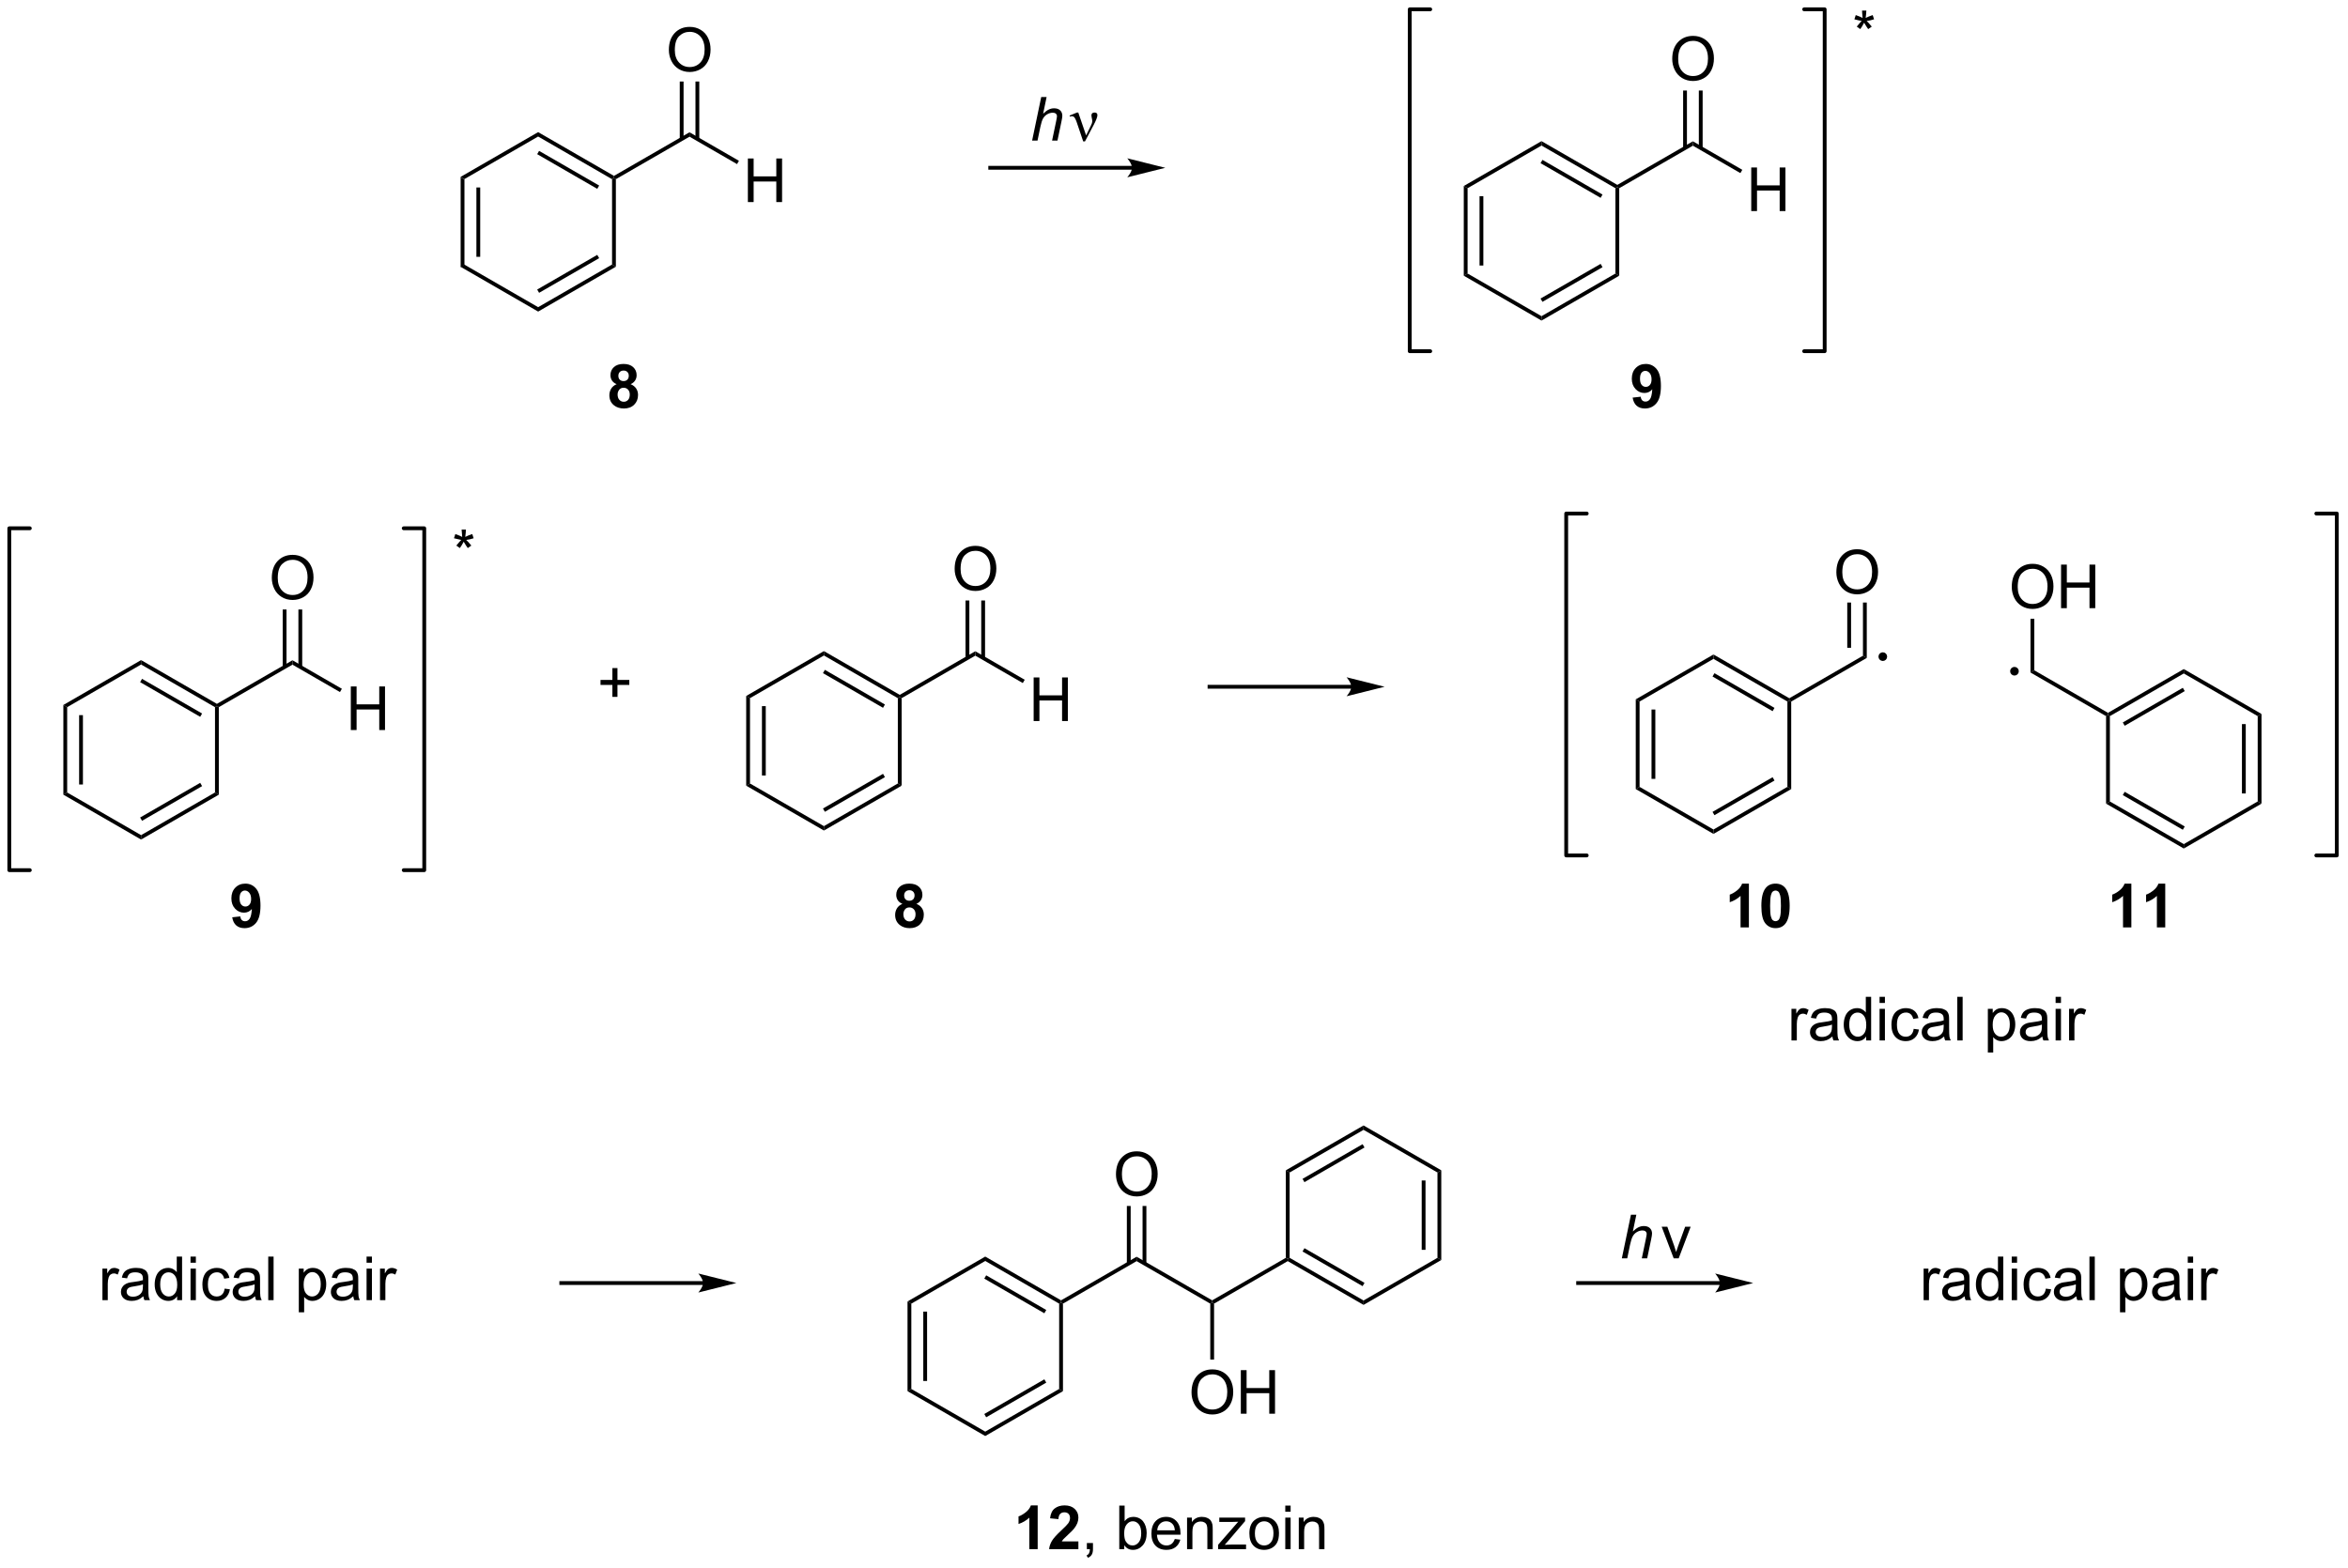 <?xml version="1.0" encoding="UTF-8"?>
<!DOCTYPE svg PUBLIC '-//W3C//DTD SVG 1.0//EN'
          'http://www.w3.org/TR/2001/REC-SVG-20010904/DTD/svg10.dtd'>
<svg stroke-dasharray="none" shape-rendering="auto" xmlns="http://www.w3.org/2000/svg" font-family="'Dialog'" text-rendering="auto" width="846" fill-opacity="1" color-interpolation="auto" color-rendering="auto" preserveAspectRatio="xMidYMid meet" font-size="12px" viewBox="0 0 846 565" fill="black" xmlns:xlink="http://www.w3.org/1999/xlink" stroke="black" image-rendering="auto" stroke-miterlimit="10" stroke-linecap="square" stroke-linejoin="miter" font-style="normal" stroke-width="1" height="565" stroke-dashoffset="0" font-weight="normal" stroke-opacity="1"
><!--Generated by the Batik Graphics2D SVG Generator--><defs id="genericDefs"
  /><g
  ><defs id="defs1"
    ><clipPath clipPathUnits="userSpaceOnUse" id="clipPath1"
      ><path d="M0.646 1.634 L317.634 1.634 L317.634 213.168 L0.646 213.168 L0.646 1.634 Z"
      /></clipPath
      ><clipPath clipPathUnits="userSpaceOnUse" id="clipPath2"
      ><path d="M-0.972 66.382 L-0.972 272.034 L307.202 272.034 L307.202 66.382 Z"
      /></clipPath
    ></defs
    ><g transform="scale(2.667,2.667) translate(-0.646,-1.634) matrix(1.029,0,0,1.029,1.646,-66.647)"
    ><path d="M59.506 89.636 L60.006 89.924 L60.006 101.136 L59.506 101.424 ZM61.576 90.975 L61.576 100.085 L62.076 100.085 L62.076 90.975 Z" stroke="none" clip-path="url(#clipPath2)"
    /></g
    ><g transform="matrix(2.743,0,0,2.743,2.667,-182.08)"
    ><path d="M59.506 101.424 L60.006 101.136 L69.715 106.741 L69.715 107.319 Z" stroke="none" clip-path="url(#clipPath2)"
    /></g
    ><g transform="matrix(2.743,0,0,2.743,2.667,-182.08)"
    ><path d="M69.715 107.319 L69.715 106.741 L79.425 101.136 L79.925 101.424 ZM69.84 104.856 L77.73 100.301 L77.48 99.868 L69.59 104.423 Z" stroke="none" clip-path="url(#clipPath2)"
    /></g
    ><g transform="matrix(2.743,0,0,2.743,2.667,-182.08)"
    ><path d="M79.925 101.424 L79.425 101.136 L79.425 89.924 L79.675 89.78 L79.925 89.924 Z" stroke="none" clip-path="url(#clipPath2)"
    /></g
    ><g transform="matrix(2.743,0,0,2.743,2.667,-182.08)"
    ><path d="M79.675 89.491 L79.675 89.78 L79.425 89.924 L69.715 84.319 L69.715 83.741 ZM77.73 90.759 L69.84 86.204 L69.59 86.637 L77.48 91.192 Z" stroke="none" clip-path="url(#clipPath2)"
    /></g
    ><g transform="matrix(2.743,0,0,2.743,2.667,-182.08)"
    ><path d="M69.715 83.741 L69.715 84.319 L60.006 89.924 L59.506 89.636 Z" stroke="none" clip-path="url(#clipPath2)"
    /></g
    ><g transform="matrix(2.743,0,0,2.743,2.667,-182.08)"
    ><path d="M79.925 89.924 L79.675 89.78 L79.675 89.491 L89.599 83.761 L89.599 84.339 Z" stroke="none" clip-path="url(#clipPath2)"
    /></g
    ><g transform="matrix(2.743,0,0,2.743,2.667,-182.08)"
    ><path d="M97.265 92.93 L97.265 87.203 L98.022 87.203 L98.022 89.555 L100.999 89.555 L100.999 87.203 L101.757 87.203 L101.757 92.93 L100.999 92.93 L100.999 90.23 L98.022 90.23 L98.022 92.93 L97.265 92.93 Z" stroke="none" clip-path="url(#clipPath2)"
    /></g
    ><g transform="matrix(2.743,0,0,2.743,2.667,-182.08)"
    ><path d="M89.599 84.339 L89.599 83.761 L96.09 87.508 L95.84 87.942 Z" stroke="none" clip-path="url(#clipPath2)"
    /></g
    ><g transform="matrix(2.743,0,0,2.743,2.667,-182.08)"
    ><path d="M86.887 72.951 Q86.887 71.524 87.653 70.719 Q88.419 69.912 89.629 69.912 Q90.421 69.912 91.057 70.292 Q91.695 70.67 92.028 71.347 Q92.364 72.024 92.364 72.883 Q92.364 73.755 92.012 74.443 Q91.661 75.13 91.015 75.485 Q90.372 75.839 89.624 75.839 Q88.817 75.839 88.179 75.448 Q87.544 75.055 87.215 74.38 Q86.887 73.703 86.887 72.951 ZM87.669 72.961 Q87.669 73.998 88.223 74.594 Q88.781 75.188 89.622 75.188 Q90.476 75.188 91.028 74.586 Q91.583 73.985 91.583 72.88 Q91.583 72.18 91.346 71.659 Q91.109 71.138 90.653 70.852 Q90.2 70.563 89.632 70.563 Q88.827 70.563 88.247 71.118 Q87.669 71.67 87.669 72.961 Z" stroke="none" clip-path="url(#clipPath2)"
    /></g
    ><g transform="matrix(2.743,0,0,2.743,2.667,-182.08)"
    ><path d="M90.881 84.645 L90.881 77.091 L90.381 77.091 L90.381 84.645 ZM88.818 84.645 L88.818 77.091 L88.318 77.091 L88.318 84.645 Z" stroke="none" clip-path="url(#clipPath2)"
    /></g
    ><g transform="matrix(2.743,0,0,2.743,2.667,-182.08)"
    ><path d="M134.602 84.851 L135.798 79.125 L136.506 79.125 L136.048 81.323 Q136.444 80.94 136.782 80.776 Q137.123 80.609 137.483 80.609 Q137.998 80.609 138.282 80.88 Q138.569 81.151 138.569 81.596 Q138.569 81.815 138.444 82.401 L137.931 84.851 L137.225 84.851 L137.751 82.338 Q137.865 81.791 137.865 81.651 Q137.865 81.448 137.725 81.32 Q137.584 81.19 137.319 81.19 Q136.936 81.19 136.587 81.393 Q136.24 81.593 136.042 81.942 Q135.845 82.291 135.681 83.07 L135.311 84.851 L134.602 84.851 Z" stroke="none" clip-path="url(#clipPath2)"
    /></g
    ><g transform="matrix(2.743,0,0,2.743,2.667,-182.08)"
    ><path d="M141.311 84.961 L140.446 82.398 Q140.361 82.143 140.22 81.898 Q140.079 81.651 139.834 81.651 Q139.717 81.651 139.574 81.703 L139.519 81.565 L140.493 81.166 L140.665 81.166 L141.694 84.171 L142.329 82.869 Q142.506 82.518 142.506 82.32 Q142.506 82.159 142.439 81.869 Q142.389 81.659 142.389 81.554 Q142.389 81.166 142.806 81.166 Q143.178 81.166 143.178 81.518 Q143.178 81.867 142.662 82.846 L141.545 84.961 L141.311 84.961 Z" stroke="none" clip-path="url(#clipPath2)"
    /></g
    ><g transform="matrix(2.743,0,0,2.743,2.667,-182.08)"
    ><path d="M191.303 90.819 L191.803 91.108 L191.803 102.319 L191.303 102.608 ZM193.373 92.158 L193.373 101.268 L193.873 101.268 L193.873 92.158 Z" stroke="none" clip-path="url(#clipPath2)"
    /></g
    ><g transform="matrix(2.743,0,0,2.743,2.667,-182.08)"
    ><path d="M191.303 102.608 L191.803 102.319 L201.512 107.924 L201.512 108.502 Z" stroke="none" clip-path="url(#clipPath2)"
    /></g
    ><g transform="matrix(2.743,0,0,2.743,2.667,-182.08)"
    ><path d="M201.512 108.502 L201.512 107.924 L211.222 102.319 L211.722 102.608 ZM201.637 106.04 L209.527 101.485 L209.277 101.052 L201.387 105.606 Z" stroke="none" clip-path="url(#clipPath2)"
    /></g
    ><g transform="matrix(2.743,0,0,2.743,2.667,-182.08)"
    ><path d="M211.722 102.608 L211.222 102.319 L211.222 91.108 L211.472 90.963 L211.722 91.108 Z" stroke="none" clip-path="url(#clipPath2)"
    /></g
    ><g transform="matrix(2.743,0,0,2.743,2.667,-182.08)"
    ><path d="M211.472 90.674 L211.472 90.963 L211.222 91.108 L201.512 85.502 L201.512 84.924 ZM209.527 91.942 L201.637 87.387 L201.387 87.82 L209.277 92.375 Z" stroke="none" clip-path="url(#clipPath2)"
    /></g
    ><g transform="matrix(2.743,0,0,2.743,2.667,-182.08)"
    ><path d="M201.512 84.924 L201.512 85.502 L191.803 91.108 L191.303 90.819 Z" stroke="none" clip-path="url(#clipPath2)"
    /></g
    ><g transform="matrix(2.743,0,0,2.743,2.667,-182.08)"
    ><path d="M211.722 91.108 L211.472 90.963 L211.472 90.674 L221.396 84.945 L221.396 85.522 Z" stroke="none" clip-path="url(#clipPath2)"
    /></g
    ><g transform="matrix(2.743,0,0,2.743,2.667,-182.08)"
    ><path d="M229.062 94.113 L229.062 88.387 L229.82 88.387 L229.82 90.738 L232.796 90.738 L232.796 88.387 L233.554 88.387 L233.554 94.113 L232.796 94.113 L232.796 91.413 L229.82 91.413 L229.82 94.113 L229.062 94.113 Z" stroke="none" clip-path="url(#clipPath2)"
    /></g
    ><g transform="matrix(2.743,0,0,2.743,2.667,-182.08)"
    ><path d="M221.396 85.522 L221.396 84.945 L227.887 88.692 L227.637 89.125 Z" stroke="none" clip-path="url(#clipPath2)"
    /></g
    ><g transform="matrix(2.743,0,0,2.743,2.667,-182.08)"
    ><path d="M218.684 74.134 Q218.684 72.707 219.45 71.902 Q220.216 71.095 221.427 71.095 Q222.218 71.095 222.854 71.475 Q223.492 71.853 223.825 72.53 Q224.161 73.207 224.161 74.066 Q224.161 74.939 223.809 75.626 Q223.458 76.314 222.812 76.668 Q222.169 77.022 221.421 77.022 Q220.614 77.022 219.976 76.631 Q219.341 76.238 219.012 75.564 Q218.684 74.887 218.684 74.134 ZM219.466 74.144 Q219.466 75.181 220.02 75.777 Q220.578 76.371 221.419 76.371 Q222.273 76.371 222.825 75.769 Q223.38 75.168 223.38 74.064 Q223.38 73.363 223.143 72.842 Q222.906 72.322 222.45 72.035 Q221.997 71.746 221.429 71.746 Q220.625 71.746 220.044 72.301 Q219.466 72.853 219.466 74.144 Z" stroke="none" clip-path="url(#clipPath2)"
    /></g
    ><g transform="matrix(2.743,0,0,2.743,2.667,-182.08)"
    ><path d="M222.678 85.829 L222.678 78.275 L222.178 78.275 L222.178 85.829 ZM220.615 85.829 L220.615 78.275 L220.115 78.275 L220.115 85.829 Z" stroke="none" clip-path="url(#clipPath2)"
    /></g
    ><g transform="matrix(2.743,0,0,2.743,2.667,-182.08)"
    ><path d="M242.611 68.916 L242.791 68.362 Q243.413 68.58 243.695 68.742 Q243.619 68.034 243.617 67.768 L244.182 67.768 Q244.171 68.156 244.093 68.737 Q244.494 68.534 245.015 68.362 L245.195 68.916 Q244.697 69.08 244.221 69.135 Q244.46 69.343 244.893 69.875 L244.424 70.205 Q244.197 69.898 243.89 69.367 Q243.601 69.916 243.382 70.205 L242.921 69.875 Q243.374 69.315 243.57 69.135 Q243.065 69.039 242.611 68.916 Z" stroke="none" clip-path="url(#clipPath2)"
    /></g
    ><g transform="matrix(2.743,0,0,2.743,2.667,-182.08)"
    ><path d="M97.044 157.825 L97.544 158.113 L97.544 169.325 L97.044 169.613 ZM99.114 159.164 L99.114 168.274 L99.614 168.274 L99.614 159.164 Z" stroke="none" clip-path="url(#clipPath2)"
    /></g
    ><g transform="matrix(2.743,0,0,2.743,2.667,-182.08)"
    ><path d="M97.044 169.613 L97.544 169.325 L107.254 174.93 L107.254 175.507 Z" stroke="none" clip-path="url(#clipPath2)"
    /></g
    ><g transform="matrix(2.743,0,0,2.743,2.667,-182.08)"
    ><path d="M107.254 175.507 L107.254 174.93 L116.963 169.325 L117.463 169.613 ZM107.379 173.045 L115.268 168.49 L115.018 168.057 L107.129 172.612 Z" stroke="none" clip-path="url(#clipPath2)"
    /></g
    ><g transform="matrix(2.743,0,0,2.743,2.667,-182.08)"
    ><path d="M117.463 169.613 L116.963 169.325 L116.963 158.113 L117.213 157.969 L117.463 158.113 Z" stroke="none" clip-path="url(#clipPath2)"
    /></g
    ><g transform="matrix(2.743,0,0,2.743,2.667,-182.08)"
    ><path d="M117.213 157.68 L117.213 157.969 L116.963 158.113 L107.254 152.507 L107.254 151.93 ZM115.268 158.947 L107.379 154.393 L107.129 154.826 L115.018 159.381 Z" stroke="none" clip-path="url(#clipPath2)"
    /></g
    ><g transform="matrix(2.743,0,0,2.743,2.667,-182.08)"
    ><path d="M107.254 151.93 L107.254 152.507 L97.544 158.113 L97.044 157.825 Z" stroke="none" clip-path="url(#clipPath2)"
    /></g
    ><g transform="matrix(2.743,0,0,2.743,2.667,-182.08)"
    ><path d="M117.463 158.113 L117.213 157.969 L117.213 157.68 L127.138 151.95 L127.138 152.528 Z" stroke="none" clip-path="url(#clipPath2)"
    /></g
    ><g transform="matrix(2.743,0,0,2.743,2.667,-182.08)"
    ><path d="M134.803 161.119 L134.803 155.392 L135.561 155.392 L135.561 157.744 L138.537 157.744 L138.537 155.392 L139.295 155.392 L139.295 161.119 L138.537 161.119 L138.537 158.418 L135.561 158.418 L135.561 161.119 L134.803 161.119 Z" stroke="none" clip-path="url(#clipPath2)"
    /></g
    ><g transform="matrix(2.743,0,0,2.743,2.667,-182.08)"
    ><path d="M127.138 152.528 L127.138 151.95 L133.628 155.697 L133.378 156.13 Z" stroke="none" clip-path="url(#clipPath2)"
    /></g
    ><g transform="matrix(2.743,0,0,2.743,2.667,-182.08)"
    ><path d="M124.426 141.14 Q124.426 139.713 125.191 138.908 Q125.957 138.101 127.168 138.101 Q127.96 138.101 128.595 138.481 Q129.233 138.858 129.566 139.536 Q129.902 140.213 129.902 141.072 Q129.902 141.944 129.551 142.632 Q129.199 143.319 128.553 143.673 Q127.91 144.028 127.163 144.028 Q126.355 144.028 125.717 143.637 Q125.082 143.244 124.754 142.569 Q124.426 141.892 124.426 141.14 ZM125.207 141.15 Q125.207 142.186 125.762 142.783 Q126.319 143.377 127.16 143.377 Q128.014 143.377 128.566 142.775 Q129.121 142.173 129.121 141.069 Q129.121 140.369 128.884 139.848 Q128.647 139.327 128.191 139.041 Q127.738 138.752 127.17 138.752 Q126.366 138.752 125.785 139.306 Q125.207 139.858 125.207 141.15 Z" stroke="none" clip-path="url(#clipPath2)"
    /></g
    ><g transform="matrix(2.743,0,0,2.743,2.667,-182.08)"
    ><path d="M128.419 152.834 L128.419 145.28 L127.919 145.28 L127.919 152.834 ZM126.356 152.834 L126.356 145.28 L125.856 145.28 L125.856 152.834 Z" stroke="none" clip-path="url(#clipPath2)"
    /></g
    ><g transform="matrix(2.743,0,0,2.743,2.667,-182.08)"
    ><path d="M79.469 157.945 L79.469 156.375 L77.909 156.375 L77.909 155.719 L79.469 155.719 L79.469 154.162 L80.133 154.162 L80.133 155.719 L81.691 155.719 L81.691 156.375 L80.133 156.375 L80.133 157.945 L79.469 157.945 Z" stroke="none" clip-path="url(#clipPath2)"
    /></g
    ><g transform="matrix(2.743,0,0,2.743,2.667,-182.08)"
    ><path d="M213.893 158.269 L214.393 158.558 L214.393 169.769 L213.893 170.058 ZM215.963 159.608 L215.963 168.718 L216.463 168.718 L216.463 159.608 Z" stroke="none" clip-path="url(#clipPath2)"
    /></g
    ><g transform="matrix(2.743,0,0,2.743,2.667,-182.08)"
    ><path d="M213.893 170.058 L214.393 169.769 L224.103 175.375 L224.103 175.952 Z" stroke="none" clip-path="url(#clipPath2)"
    /></g
    ><g transform="matrix(2.743,0,0,2.743,2.667,-182.08)"
    ><path d="M224.103 175.952 L224.103 175.375 L233.812 169.769 L234.312 170.058 ZM224.228 173.49 L232.117 168.935 L231.867 168.502 L223.978 173.056 Z" stroke="none" clip-path="url(#clipPath2)"
    /></g
    ><g transform="matrix(2.743,0,0,2.743,2.667,-182.08)"
    ><path d="M234.312 170.058 L233.812 169.769 L233.812 158.558 L234.062 158.413 L234.312 158.558 Z" stroke="none" clip-path="url(#clipPath2)"
    /></g
    ><g transform="matrix(2.743,0,0,2.743,2.667,-182.08)"
    ><path d="M234.062 158.125 L234.062 158.413 L233.812 158.558 L224.103 152.952 L224.103 152.375 ZM232.117 159.392 L224.228 154.837 L223.978 155.27 L231.867 159.825 Z" stroke="none" clip-path="url(#clipPath2)"
    /></g
    ><g transform="matrix(2.743,0,0,2.743,2.667,-182.08)"
    ><path d="M224.103 152.375 L224.103 152.952 L214.393 158.558 L213.893 158.269 Z" stroke="none" clip-path="url(#clipPath2)"
    /></g
    ><g transform="matrix(2.743,0,0,2.743,2.667,-182.08)"
    ><path d="M234.312 158.558 L234.062 158.413 L234.062 158.125 L243.737 152.539 L244.237 152.828 Z" stroke="none" clip-path="url(#clipPath2)"
    /></g
    ><g transform="matrix(2.743,0,0,2.743,2.667,-182.08)"
    ><path d="M240.243 141.584 Q240.243 140.157 241.009 139.352 Q241.774 138.545 242.985 138.545 Q243.777 138.545 244.412 138.925 Q245.05 139.303 245.384 139.98 Q245.72 140.657 245.72 141.516 Q245.72 142.389 245.368 143.076 Q245.017 143.764 244.371 144.118 Q243.728 144.472 242.98 144.472 Q242.173 144.472 241.535 144.082 Q240.899 143.688 240.571 143.014 Q240.243 142.337 240.243 141.584 ZM241.024 141.595 Q241.024 142.631 241.579 143.227 Q242.136 143.821 242.978 143.821 Q243.832 143.821 244.384 143.22 Q244.939 142.618 244.939 141.514 Q244.939 140.813 244.702 140.292 Q244.465 139.772 244.009 139.485 Q243.556 139.196 242.988 139.196 Q242.183 139.196 241.603 139.751 Q241.024 140.303 241.024 141.595 Z" stroke="none" clip-path="url(#clipPath2)"
    /></g
    ><g transform="matrix(2.743,0,0,2.743,2.667,-182.08)"
    ><path d="M244.237 152.828 L243.737 152.539 L243.737 145.553 L244.237 145.553 ZM242.174 151.492 L242.174 145.553 L241.674 145.553 L241.674 151.492 Z" stroke="none" clip-path="url(#clipPath2)"
    /></g
    ><g transform="matrix(2.743,0,0,2.743,2.667,-182.08)"
    ><path d="M246.344 152.978 C246.167 152.978 246.024 152.835 246.024 152.658 C246.024 152.482 246.167 152.338 246.344 152.338 C246.521 152.338 246.664 152.482 246.664 152.658 C246.664 152.835 246.521 152.978 246.344 152.978" stroke="none" clip-path="url(#clipPath2)"
    /></g
    ><g stroke-width="0.5" transform="matrix(2.743,0,0,2.743,2.667,-182.08)" stroke-linejoin="round" stroke-linecap="round"
    ><path fill="none" d="M246.344 152.978 C246.167 152.978 246.024 152.835 246.024 152.658 C246.024 152.482 246.167 152.338 246.344 152.338 C246.521 152.338 246.664 152.482 246.664 152.658 C246.664 152.835 246.521 152.978 246.344 152.978" clip-path="url(#clipPath2)"
    /></g
    ><g transform="matrix(2.743,0,0,2.743,2.667,-182.08)"
    ><path d="M295.588 160.474 L296.088 160.186 L296.088 171.974 L295.588 171.686 ZM293.518 161.525 L293.518 170.635 L294.018 170.635 L294.018 161.525 Z" stroke="none" clip-path="url(#clipPath2)"
    /></g
    ><g transform="matrix(2.743,0,0,2.743,2.667,-182.08)"
    ><path d="M295.588 171.686 L296.088 171.974 L285.879 177.869 L285.879 177.291 Z" stroke="none" clip-path="url(#clipPath2)"
    /></g
    ><g transform="matrix(2.743,0,0,2.743,2.667,-182.08)"
    ><path d="M285.879 177.291 L285.879 177.869 L275.67 171.974 L276.17 171.686 ZM286.004 174.973 L278.115 170.418 L277.865 170.851 L285.754 175.406 Z" stroke="none" clip-path="url(#clipPath2)"
    /></g
    ><g transform="matrix(2.743,0,0,2.743,2.667,-182.08)"
    ><path d="M276.17 171.686 L275.67 171.974 L275.67 160.474 L275.92 160.33 L276.17 160.474 Z" stroke="none" clip-path="url(#clipPath2)"
    /></g
    ><g transform="matrix(2.743,0,0,2.743,2.667,-182.08)"
    ><path d="M276.17 160.474 L275.92 160.33 L275.92 160.041 L285.879 154.291 L285.879 154.869 ZM278.115 161.742 L286.004 157.187 L285.754 156.754 L277.865 161.309 Z" stroke="none" clip-path="url(#clipPath2)"
    /></g
    ><g transform="matrix(2.743,0,0,2.743,2.667,-182.08)"
    ><path d="M285.879 154.869 L285.879 154.291 L296.088 160.186 L295.588 160.474 Z" stroke="none" clip-path="url(#clipPath2)"
    /></g
    ><g transform="matrix(2.743,0,0,2.743,2.667,-182.08)"
    ><path d="M275.92 160.041 L275.92 160.33 L275.67 160.474 L265.745 154.744 L266.245 154.456 Z" stroke="none" clip-path="url(#clipPath2)"
    /></g
    ><g transform="matrix(2.743,0,0,2.743,2.667,-182.08)"
    ><path d="M263.283 143.501 Q263.283 142.074 264.049 141.269 Q264.814 140.462 266.025 140.462 Q266.817 140.462 267.452 140.842 Q268.09 141.22 268.424 141.897 Q268.76 142.574 268.76 143.433 Q268.76 144.305 268.408 144.993 Q268.057 145.68 267.411 146.035 Q266.767 146.389 266.02 146.389 Q265.213 146.389 264.575 145.998 Q263.939 145.605 263.611 144.93 Q263.283 144.253 263.283 143.501 ZM264.064 143.511 Q264.064 144.548 264.619 145.144 Q265.176 145.738 266.017 145.738 Q266.872 145.738 267.424 145.136 Q267.978 144.535 267.978 143.43 Q267.978 142.73 267.741 142.209 Q267.505 141.688 267.049 141.402 Q266.596 141.113 266.028 141.113 Q265.223 141.113 264.642 141.667 Q264.064 142.22 264.064 143.511 ZM269.758 146.29 L269.758 140.563 L270.516 140.563 L270.516 142.915 L273.493 142.915 L273.493 140.563 L274.251 140.563 L274.251 146.29 L273.493 146.29 L273.493 143.589 L270.516 143.589 L270.516 146.29 L269.758 146.29 Z" stroke="none" clip-path="url(#clipPath2)"
    /></g
    ><g transform="matrix(2.743,0,0,2.743,2.667,-182.08)"
    ><path d="M266.245 154.456 L265.745 154.744 L265.745 147.678 L266.245 147.678 Z" stroke="none" clip-path="url(#clipPath2)"
    /></g
    ><g transform="matrix(2.743,0,0,2.743,2.667,-182.08)"
    ><path d="M263.638 154.895 C263.461 154.895 263.318 154.752 263.318 154.575 C263.318 154.398 263.461 154.255 263.638 154.255 C263.815 154.255 263.958 154.398 263.958 154.575 C263.958 154.752 263.815 154.895 263.638 154.895" stroke="none" clip-path="url(#clipPath2)"
    /></g
    ><g stroke-width="0.5" transform="matrix(2.743,0,0,2.743,2.667,-182.08)" stroke-linejoin="round" stroke-linecap="round"
    ><path fill="none" d="M263.638 154.895 C263.461 154.895 263.318 154.752 263.318 154.575 C263.318 154.398 263.461 154.255 263.638 154.255 C263.815 154.255 263.958 154.398 263.958 154.575 C263.958 154.752 263.815 154.895 263.638 154.895" clip-path="url(#clipPath2)"
    /></g
    ><g transform="matrix(2.743,0,0,2.743,2.667,-182.08)"
    ><path d="M234.345 203.086 L234.345 198.937 L234.978 198.937 L234.978 199.565 Q235.22 199.125 235.424 198.984 Q235.629 198.843 235.877 198.843 Q236.231 198.843 236.598 199.07 L236.356 199.721 Q236.098 199.57 235.84 199.57 Q235.611 199.57 235.426 199.708 Q235.244 199.846 235.166 200.093 Q235.049 200.468 235.049 200.914 L235.049 203.086 L234.345 203.086 ZM239.723 202.573 Q239.332 202.906 238.97 203.044 Q238.611 203.179 238.197 203.179 Q237.512 203.179 237.145 202.846 Q236.778 202.51 236.778 201.992 Q236.778 201.687 236.916 201.435 Q237.056 201.182 237.28 201.031 Q237.504 200.877 237.786 200.799 Q237.994 200.744 238.411 200.695 Q239.262 200.593 239.666 200.453 Q239.668 200.307 239.668 200.268 Q239.668 199.838 239.47 199.664 Q239.2 199.424 238.668 199.424 Q238.174 199.424 237.937 199.599 Q237.7 199.773 237.588 200.213 L236.9 200.119 Q236.994 199.679 237.207 199.409 Q237.424 199.135 237.83 198.989 Q238.236 198.843 238.77 198.843 Q239.301 198.843 239.632 198.968 Q239.965 199.093 240.121 199.284 Q240.278 199.471 240.34 199.76 Q240.377 199.94 240.377 200.409 L240.377 201.346 Q240.377 202.328 240.421 202.588 Q240.465 202.846 240.598 203.086 L239.864 203.086 Q239.754 202.867 239.723 202.573 ZM239.666 201.002 Q239.283 201.159 238.517 201.268 Q238.082 201.33 237.903 201.409 Q237.723 201.487 237.624 201.638 Q237.528 201.789 237.528 201.971 Q237.528 202.252 237.741 202.44 Q237.955 202.627 238.364 202.627 Q238.77 202.627 239.085 202.45 Q239.403 202.273 239.551 201.963 Q239.666 201.726 239.666 201.26 L239.666 201.002 ZM244.157 203.086 L244.157 202.562 Q243.763 203.179 242.998 203.179 Q242.5 203.179 242.084 202.906 Q241.67 202.632 241.44 202.143 Q241.211 201.651 241.211 201.015 Q241.211 200.393 241.417 199.888 Q241.625 199.382 242.039 199.114 Q242.453 198.843 242.966 198.843 Q243.341 198.843 243.633 199.002 Q243.928 199.159 244.11 199.414 L244.11 197.359 L244.81 197.359 L244.81 203.086 L244.157 203.086 ZM241.935 201.015 Q241.935 201.812 242.271 202.208 Q242.607 202.601 243.063 202.601 Q243.524 202.601 243.847 202.224 Q244.17 201.846 244.17 201.073 Q244.17 200.221 243.841 199.823 Q243.513 199.424 243.032 199.424 Q242.563 199.424 242.248 199.807 Q241.935 200.19 241.935 201.015 ZM245.918 198.166 L245.918 197.359 L246.621 197.359 L246.621 198.166 L245.918 198.166 ZM245.918 203.086 L245.918 198.937 L246.621 198.937 L246.621 203.086 L245.918 203.086 ZM250.399 201.565 L251.091 201.656 Q250.977 202.369 250.511 202.776 Q250.045 203.179 249.365 203.179 Q248.513 203.179 247.995 202.622 Q247.477 202.065 247.477 201.026 Q247.477 200.354 247.698 199.851 Q247.922 199.346 248.378 199.096 Q248.834 198.843 249.368 198.843 Q250.045 198.843 250.474 199.185 Q250.904 199.526 251.024 200.156 L250.341 200.26 Q250.243 199.843 249.995 199.632 Q249.748 199.422 249.396 199.422 Q248.865 199.422 248.532 199.802 Q248.201 200.182 248.201 201.007 Q248.201 201.843 248.521 202.224 Q248.841 202.601 249.357 202.601 Q249.771 202.601 250.047 202.349 Q250.326 202.093 250.399 201.565 ZM254.399 202.573 Q254.008 202.906 253.646 203.044 Q253.287 203.179 252.873 203.179 Q252.188 203.179 251.821 202.846 Q251.453 202.51 251.453 201.992 Q251.453 201.687 251.591 201.435 Q251.732 201.182 251.956 201.031 Q252.18 200.877 252.461 200.799 Q252.67 200.744 253.086 200.695 Q253.938 200.593 254.341 200.453 Q254.344 200.307 254.344 200.268 Q254.344 199.838 254.146 199.664 Q253.875 199.424 253.344 199.424 Q252.849 199.424 252.612 199.599 Q252.375 199.773 252.263 200.213 L251.576 200.119 Q251.67 199.679 251.883 199.409 Q252.099 199.135 252.506 198.989 Q252.912 198.843 253.446 198.843 Q253.977 198.843 254.308 198.968 Q254.641 199.093 254.797 199.284 Q254.953 199.471 255.016 199.76 Q255.053 199.94 255.053 200.409 L255.053 201.346 Q255.053 202.328 255.097 202.588 Q255.141 202.846 255.274 203.086 L254.539 203.086 Q254.43 202.867 254.399 202.573 ZM254.341 201.002 Q253.959 201.159 253.193 201.268 Q252.758 201.33 252.578 201.409 Q252.399 201.487 252.3 201.638 Q252.203 201.789 252.203 201.971 Q252.203 202.252 252.417 202.44 Q252.631 202.627 253.039 202.627 Q253.446 202.627 253.761 202.45 Q254.078 202.273 254.227 201.963 Q254.341 201.726 254.341 201.26 L254.341 201.002 ZM256.127 203.086 L256.127 197.359 L256.83 197.359 L256.83 203.086 L256.127 203.086 ZM260.142 204.677 L260.142 198.937 L260.783 198.937 L260.783 199.476 Q261.01 199.159 261.293 199.002 Q261.58 198.843 261.986 198.843 Q262.517 198.843 262.924 199.117 Q263.33 199.39 263.536 199.888 Q263.744 200.385 263.744 200.979 Q263.744 201.617 263.515 202.127 Q263.286 202.635 262.851 202.909 Q262.416 203.179 261.934 203.179 Q261.582 203.179 261.304 203.031 Q261.025 202.882 260.845 202.656 L260.845 204.677 L260.142 204.677 ZM260.778 201.034 Q260.778 201.836 261.101 202.218 Q261.426 202.601 261.887 202.601 Q262.356 202.601 262.689 202.205 Q263.025 201.807 263.025 200.976 Q263.025 200.182 262.697 199.789 Q262.372 199.393 261.918 199.393 Q261.47 199.393 261.124 199.815 Q260.778 200.234 260.778 201.034 ZM267.297 202.573 Q266.907 202.906 266.545 203.044 Q266.185 203.179 265.771 203.179 Q265.086 203.179 264.719 202.846 Q264.352 202.51 264.352 201.992 Q264.352 201.687 264.49 201.435 Q264.631 201.182 264.854 201.031 Q265.079 200.877 265.36 200.799 Q265.568 200.744 265.985 200.695 Q266.836 200.593 267.24 200.453 Q267.243 200.307 267.243 200.268 Q267.243 199.838 267.045 199.664 Q266.774 199.424 266.243 199.424 Q265.748 199.424 265.511 199.599 Q265.274 199.773 265.162 200.213 L264.474 200.119 Q264.568 199.679 264.782 199.409 Q264.998 199.135 265.404 198.989 Q265.81 198.843 266.344 198.843 Q266.875 198.843 267.206 198.968 Q267.539 199.093 267.696 199.284 Q267.852 199.471 267.914 199.76 Q267.951 199.94 267.951 200.409 L267.951 201.346 Q267.951 202.328 267.995 202.588 Q268.039 202.846 268.172 203.086 L267.438 203.086 Q267.329 202.867 267.297 202.573 ZM267.24 201.002 Q266.857 201.159 266.091 201.268 Q265.657 201.33 265.477 201.409 Q265.297 201.487 265.198 201.638 Q265.102 201.789 265.102 201.971 Q265.102 202.252 265.315 202.44 Q265.529 202.627 265.938 202.627 Q266.344 202.627 266.659 202.45 Q266.977 202.273 267.125 201.963 Q267.24 201.726 267.24 201.26 L267.24 201.002 ZM269.043 198.166 L269.043 197.359 L269.747 197.359 L269.747 198.166 L269.043 198.166 ZM269.043 203.086 L269.043 198.937 L269.747 198.937 L269.747 203.086 L269.043 203.086 ZM270.81 203.086 L270.81 198.937 L271.443 198.937 L271.443 199.565 Q271.685 199.125 271.888 198.984 Q272.094 198.843 272.341 198.843 Q272.696 198.843 273.063 199.07 L272.821 199.721 Q272.563 199.57 272.305 199.57 Q272.076 199.57 271.891 199.708 Q271.709 199.846 271.631 200.093 Q271.513 200.468 271.513 200.914 L271.513 203.086 L270.81 203.086 Z" stroke="none" clip-path="url(#clipPath2)"
    /></g
    ><g transform="matrix(2.743,0,0,2.743,2.667,-182.08)"
    ><path d="M12.48 237.216 L12.48 233.068 L13.113 233.068 L13.113 233.696 Q13.355 233.255 13.559 233.115 Q13.764 232.974 14.012 232.974 Q14.366 232.974 14.733 233.201 L14.491 233.852 Q14.233 233.701 13.975 233.701 Q13.746 233.701 13.561 233.839 Q13.379 233.977 13.301 234.224 Q13.184 234.599 13.184 235.044 L13.184 237.216 L12.48 237.216 ZM17.858 236.703 Q17.467 237.037 17.105 237.175 Q16.746 237.31 16.332 237.31 Q15.647 237.31 15.28 236.977 Q14.913 236.641 14.913 236.123 Q14.913 235.818 15.051 235.565 Q15.191 235.313 15.415 235.162 Q15.639 235.008 15.92 234.93 Q16.129 234.875 16.545 234.826 Q17.397 234.724 17.801 234.583 Q17.803 234.438 17.803 234.399 Q17.803 233.969 17.605 233.794 Q17.334 233.555 16.803 233.555 Q16.308 233.555 16.072 233.729 Q15.835 233.904 15.723 234.344 L15.035 234.25 Q15.129 233.81 15.342 233.539 Q15.559 233.266 15.965 233.12 Q16.371 232.974 16.905 232.974 Q17.436 232.974 17.767 233.099 Q18.1 233.224 18.256 233.414 Q18.413 233.602 18.475 233.891 Q18.512 234.071 18.512 234.539 L18.512 235.477 Q18.512 236.458 18.556 236.719 Q18.6 236.977 18.733 237.216 L17.999 237.216 Q17.889 236.998 17.858 236.703 ZM17.801 235.133 Q17.418 235.289 16.652 235.399 Q16.217 235.461 16.038 235.539 Q15.858 235.617 15.759 235.768 Q15.663 235.919 15.663 236.102 Q15.663 236.383 15.876 236.571 Q16.09 236.758 16.499 236.758 Q16.905 236.758 17.22 236.581 Q17.538 236.404 17.686 236.094 Q17.801 235.857 17.801 235.391 L17.801 235.133 ZM22.291 237.216 L22.291 236.693 Q21.898 237.31 21.133 237.31 Q20.635 237.31 20.219 237.037 Q19.805 236.763 19.575 236.274 Q19.346 235.781 19.346 235.146 Q19.346 234.524 19.552 234.018 Q19.76 233.513 20.174 233.245 Q20.588 232.974 21.101 232.974 Q21.476 232.974 21.768 233.133 Q22.062 233.289 22.245 233.544 L22.245 231.49 L22.945 231.49 L22.945 237.216 L22.291 237.216 ZM20.07 235.146 Q20.07 235.943 20.406 236.339 Q20.742 236.732 21.198 236.732 Q21.659 236.732 21.982 236.354 Q22.305 235.977 22.305 235.203 Q22.305 234.352 21.976 233.953 Q21.648 233.555 21.166 233.555 Q20.698 233.555 20.383 233.938 Q20.07 234.321 20.07 235.146 ZM24.053 232.297 L24.053 231.49 L24.756 231.49 L24.756 232.297 L24.053 232.297 ZM24.053 237.216 L24.053 233.068 L24.756 233.068 L24.756 237.216 L24.053 237.216 ZM28.534 235.696 L29.226 235.787 Q29.112 236.5 28.646 236.906 Q28.18 237.31 27.5 237.31 Q26.648 237.31 26.13 236.753 Q25.612 236.196 25.612 235.156 Q25.612 234.484 25.833 233.982 Q26.057 233.477 26.513 233.227 Q26.969 232.974 27.503 232.974 Q28.18 232.974 28.609 233.315 Q29.039 233.656 29.159 234.287 L28.476 234.391 Q28.378 233.974 28.13 233.763 Q27.883 233.552 27.531 233.552 Q27 233.552 26.666 233.932 Q26.336 234.313 26.336 235.138 Q26.336 235.974 26.656 236.354 Q26.976 236.732 27.492 236.732 Q27.906 236.732 28.182 236.479 Q28.461 236.224 28.534 235.696 ZM32.534 236.703 Q32.143 237.037 31.781 237.175 Q31.422 237.31 31.008 237.31 Q30.323 237.31 29.956 236.977 Q29.588 236.641 29.588 236.123 Q29.588 235.818 29.726 235.565 Q29.867 235.313 30.091 235.162 Q30.315 235.008 30.596 234.93 Q30.805 234.875 31.221 234.826 Q32.073 234.724 32.476 234.583 Q32.479 234.438 32.479 234.399 Q32.479 233.969 32.281 233.794 Q32.01 233.555 31.479 233.555 Q30.984 233.555 30.747 233.729 Q30.51 233.904 30.398 234.344 L29.711 234.25 Q29.805 233.81 30.018 233.539 Q30.234 233.266 30.64 233.12 Q31.047 232.974 31.581 232.974 Q32.112 232.974 32.443 233.099 Q32.776 233.224 32.932 233.414 Q33.088 233.602 33.151 233.891 Q33.187 234.071 33.187 234.539 L33.187 235.477 Q33.187 236.458 33.232 236.719 Q33.276 236.977 33.409 237.216 L32.674 237.216 Q32.565 236.998 32.534 236.703 ZM32.476 235.133 Q32.094 235.289 31.328 235.399 Q30.893 235.461 30.713 235.539 Q30.534 235.617 30.435 235.768 Q30.338 235.919 30.338 236.102 Q30.338 236.383 30.552 236.571 Q30.765 236.758 31.174 236.758 Q31.581 236.758 31.896 236.581 Q32.213 236.404 32.362 236.094 Q32.476 235.857 32.476 235.391 L32.476 235.133 ZM34.262 237.216 L34.262 231.49 L34.965 231.49 L34.965 237.216 L34.262 237.216 ZM38.277 238.807 L38.277 233.068 L38.918 233.068 L38.918 233.607 Q39.144 233.289 39.428 233.133 Q39.715 232.974 40.121 232.974 Q40.652 232.974 41.059 233.248 Q41.465 233.521 41.67 234.018 Q41.879 234.516 41.879 235.109 Q41.879 235.748 41.65 236.258 Q41.42 236.766 40.986 237.039 Q40.551 237.31 40.069 237.31 Q39.717 237.31 39.439 237.162 Q39.16 237.013 38.98 236.787 L38.98 238.807 L38.277 238.807 ZM38.913 235.164 Q38.913 235.966 39.236 236.349 Q39.561 236.732 40.022 236.732 Q40.491 236.732 40.824 236.336 Q41.16 235.938 41.16 235.107 Q41.16 234.313 40.832 233.919 Q40.506 233.524 40.053 233.524 Q39.605 233.524 39.259 233.946 Q38.913 234.365 38.913 235.164 ZM45.432 236.703 Q45.041 237.037 44.68 237.175 Q44.32 237.31 43.906 237.31 Q43.221 237.31 42.854 236.977 Q42.487 236.641 42.487 236.123 Q42.487 235.818 42.625 235.565 Q42.766 235.313 42.989 235.162 Q43.213 235.008 43.495 234.93 Q43.703 234.875 44.12 234.826 Q44.971 234.724 45.375 234.583 Q45.377 234.438 45.377 234.399 Q45.377 233.969 45.18 233.794 Q44.909 233.555 44.377 233.555 Q43.883 233.555 43.646 233.729 Q43.409 233.904 43.297 234.344 L42.609 234.25 Q42.703 233.81 42.916 233.539 Q43.133 233.266 43.539 233.12 Q43.945 232.974 44.479 232.974 Q45.01 232.974 45.341 233.099 Q45.674 233.224 45.831 233.414 Q45.987 233.602 46.049 233.891 Q46.086 234.071 46.086 234.539 L46.086 235.477 Q46.086 236.458 46.13 236.719 Q46.174 236.977 46.307 237.216 L45.573 237.216 Q45.463 236.998 45.432 236.703 ZM45.375 235.133 Q44.992 235.289 44.226 235.399 Q43.791 235.461 43.612 235.539 Q43.432 235.617 43.333 235.768 Q43.237 235.919 43.237 236.102 Q43.237 236.383 43.45 236.571 Q43.664 236.758 44.073 236.758 Q44.479 236.758 44.794 236.581 Q45.112 236.404 45.26 236.094 Q45.375 235.857 45.375 235.391 L45.375 235.133 ZM47.178 232.297 L47.178 231.49 L47.881 231.49 L47.881 232.297 L47.178 232.297 ZM47.178 237.216 L47.178 233.068 L47.881 233.068 L47.881 237.216 L47.178 237.216 ZM48.945 237.216 L48.945 233.068 L49.578 233.068 L49.578 233.696 Q49.82 233.255 50.023 233.115 Q50.229 232.974 50.476 232.974 Q50.831 232.974 51.198 233.201 L50.956 233.852 Q50.698 233.701 50.44 233.701 Q50.211 233.701 50.026 233.839 Q49.844 233.977 49.766 234.224 Q49.648 234.599 49.648 235.044 L49.648 237.216 L48.945 237.216 Z" stroke="none" clip-path="url(#clipPath2)"
    /></g
    ><g transform="matrix(2.743,0,0,2.743,2.667,-182.08)"
    ><path d="M118.235 237.381 L118.735 237.67 L118.735 248.881 L118.235 249.17 ZM120.305 238.721 L120.305 247.831 L120.805 247.831 L120.805 238.721 Z" stroke="none" clip-path="url(#clipPath2)"
    /></g
    ><g transform="matrix(2.743,0,0,2.743,2.667,-182.08)"
    ><path d="M118.235 249.17 L118.735 248.881 L128.444 254.487 L128.444 255.064 Z" stroke="none" clip-path="url(#clipPath2)"
    /></g
    ><g transform="matrix(2.743,0,0,2.743,2.667,-182.08)"
    ><path d="M128.444 255.064 L128.444 254.487 L138.154 248.881 L138.654 249.17 ZM128.569 252.602 L136.459 248.047 L136.209 247.614 L128.319 252.169 Z" stroke="none" clip-path="url(#clipPath2)"
    /></g
    ><g transform="matrix(2.743,0,0,2.743,2.667,-182.08)"
    ><path d="M138.654 249.17 L138.154 248.881 L138.154 237.67 L138.404 237.526 L138.654 237.67 Z" stroke="none" clip-path="url(#clipPath2)"
    /></g
    ><g transform="matrix(2.743,0,0,2.743,2.667,-182.08)"
    ><path d="M138.404 237.237 L138.404 237.526 L138.154 237.67 L128.444 232.064 L128.444 231.487 ZM136.459 238.504 L128.569 233.95 L128.319 234.382 L136.209 238.937 Z" stroke="none" clip-path="url(#clipPath2)"
    /></g
    ><g transform="matrix(2.743,0,0,2.743,2.667,-182.08)"
    ><path d="M128.444 231.487 L128.444 232.064 L118.735 237.67 L118.235 237.381 Z" stroke="none" clip-path="url(#clipPath2)"
    /></g
    ><g transform="matrix(2.743,0,0,2.743,2.667,-182.08)"
    ><path d="M138.654 237.67 L138.404 237.526 L138.404 237.237 L148.328 231.507 L148.328 232.084 Z" stroke="none" clip-path="url(#clipPath2)"
    /></g
    ><g transform="matrix(2.743,0,0,2.743,2.667,-182.08)"
    ><path d="M145.616 220.696 Q145.616 219.269 146.382 218.465 Q147.148 217.657 148.358 217.657 Q149.15 217.657 149.786 218.038 Q150.424 218.415 150.757 219.092 Q151.093 219.769 151.093 220.629 Q151.093 221.501 150.741 222.189 Q150.39 222.876 149.744 223.23 Q149.101 223.584 148.353 223.584 Q147.546 223.584 146.908 223.194 Q146.273 222.801 145.944 222.126 Q145.616 221.449 145.616 220.696 ZM146.398 220.707 Q146.398 221.743 146.952 222.34 Q147.51 222.934 148.351 222.934 Q149.205 222.934 149.757 222.332 Q150.312 221.73 150.312 220.626 Q150.312 219.926 150.075 219.405 Q149.838 218.884 149.382 218.598 Q148.929 218.309 148.361 218.309 Q147.556 218.309 146.976 218.863 Q146.398 219.415 146.398 220.707 Z" stroke="none" clip-path="url(#clipPath2)"
    /></g
    ><g transform="matrix(2.743,0,0,2.743,2.667,-182.08)"
    ><path d="M149.61 232.391 L149.61 224.837 L149.11 224.837 L149.11 232.391 ZM147.547 232.391 L147.547 224.837 L147.047 224.837 L147.047 232.391 Z" stroke="none" clip-path="url(#clipPath2)"
    /></g
    ><g transform="matrix(2.743,0,0,2.743,2.667,-182.08)"
    ><path d="M148.328 232.084 L148.328 231.507 L158.253 237.237 L158.253 237.526 L158.003 237.67 Z" stroke="none" clip-path="url(#clipPath2)"
    /></g
    ><g transform="matrix(2.743,0,0,2.743,2.667,-182.08)"
    ><path d="M155.541 249.347 Q155.541 247.92 156.307 247.115 Q157.072 246.308 158.283 246.308 Q159.075 246.308 159.71 246.688 Q160.348 247.065 160.682 247.743 Q161.018 248.42 161.018 249.279 Q161.018 250.151 160.666 250.839 Q160.315 251.526 159.669 251.881 Q159.025 252.235 158.278 252.235 Q157.471 252.235 156.833 251.844 Q156.197 251.451 155.869 250.776 Q155.541 250.099 155.541 249.347 ZM156.322 249.357 Q156.322 250.394 156.877 250.99 Q157.434 251.584 158.275 251.584 Q159.13 251.584 159.682 250.982 Q160.236 250.381 160.236 249.276 Q160.236 248.576 159.999 248.055 Q159.762 247.534 159.307 247.248 Q158.853 246.959 158.286 246.959 Q157.481 246.959 156.9 247.513 Q156.322 248.065 156.322 249.357 ZM162.016 252.136 L162.016 246.409 L162.774 246.409 L162.774 248.761 L165.751 248.761 L165.751 246.409 L166.508 246.409 L166.508 252.136 L165.751 252.136 L165.751 249.435 L162.774 249.435 L162.774 252.136 L162.016 252.136 Z" stroke="none" clip-path="url(#clipPath2)"
    /></g
    ><g transform="matrix(2.743,0,0,2.743,2.667,-182.08)"
    ><path d="M158.003 237.67 L158.253 237.526 L158.503 237.67 L158.503 245.016 L158.003 245.016 Z" stroke="none" clip-path="url(#clipPath2)"
    /></g
    ><g transform="matrix(2.743,0,0,2.743,2.667,-182.08)"
    ><path d="M158.503 237.67 L158.253 237.526 L158.253 237.237 L167.928 231.651 L168.178 231.796 L168.178 232.084 Z" stroke="none" clip-path="url(#clipPath2)"
    /></g
    ><g transform="matrix(2.743,0,0,2.743,2.667,-182.08)"
    ><path d="M168.178 232.084 L168.178 231.796 L168.428 231.651 L178.137 237.257 L178.137 237.834 ZM170.123 230.817 L178.012 235.372 L178.262 234.939 L170.373 230.384 Z" stroke="none" clip-path="url(#clipPath2)"
    /></g
    ><g transform="matrix(2.743,0,0,2.743,2.667,-182.08)"
    ><path d="M178.137 237.834 L178.137 237.257 L187.846 231.651 L188.346 231.94 Z" stroke="none" clip-path="url(#clipPath2)"
    /></g
    ><g transform="matrix(2.743,0,0,2.743,2.667,-182.08)"
    ><path d="M188.346 231.94 L187.846 231.651 L187.846 220.44 L188.346 220.151 ZM186.276 230.601 L186.276 221.491 L185.776 221.491 L185.776 230.601 Z" stroke="none" clip-path="url(#clipPath2)"
    /></g
    ><g transform="matrix(2.743,0,0,2.743,2.667,-182.08)"
    ><path d="M188.346 220.151 L187.846 220.44 L178.137 214.834 L178.137 214.257 Z" stroke="none" clip-path="url(#clipPath2)"
    /></g
    ><g transform="matrix(2.743,0,0,2.743,2.667,-182.08)"
    ><path d="M178.137 214.257 L178.137 214.834 L168.428 220.44 L167.928 220.151 ZM178.012 216.719 L170.123 221.274 L170.373 221.707 L178.262 217.153 Z" stroke="none" clip-path="url(#clipPath2)"
    /></g
    ><g transform="matrix(2.743,0,0,2.743,2.667,-182.08)"
    ><path d="M167.928 220.151 L168.428 220.44 L168.428 231.651 L168.178 231.796 L167.928 231.651 Z" stroke="none" clip-path="url(#clipPath2)"
    /></g
    ><g transform="matrix(2.743,0,0,2.743,2.667,-182.08)"
    ><path d="M135.332 269.929 L134.235 269.929 L134.235 265.791 Q133.634 266.354 132.816 266.625 L132.816 265.627 Q133.246 265.487 133.748 265.096 Q134.253 264.703 134.441 264.179 L135.332 264.179 L135.332 269.929 ZM140.679 268.909 L140.679 269.929 L136.833 269.929 Q136.895 269.351 137.208 268.833 Q137.52 268.315 138.442 267.461 Q139.184 266.768 139.351 266.523 Q139.578 266.182 139.578 265.851 Q139.578 265.484 139.38 265.286 Q139.184 265.088 138.835 265.088 Q138.492 265.088 138.289 265.297 Q138.085 265.502 138.054 265.984 L136.96 265.875 Q137.059 264.969 137.575 264.575 Q138.091 264.179 138.864 264.179 Q139.71 264.179 140.195 264.638 Q140.679 265.094 140.679 265.773 Q140.679 266.159 140.541 266.51 Q140.403 266.859 140.101 267.242 Q139.903 267.495 139.382 267.971 Q138.864 268.448 138.724 268.604 Q138.585 268.76 138.5 268.909 L140.679 268.909 Z" stroke="none" clip-path="url(#clipPath2)"
    /></g
    ><g transform="matrix(2.743,0,0,2.743,2.667,-182.08)"
    ><path d="M141.792 269.929 L141.792 269.127 L142.595 269.127 L142.595 269.929 Q142.595 270.372 142.438 270.643 Q142.282 270.914 141.941 271.062 L141.746 270.763 Q141.97 270.664 142.074 270.474 Q142.18 270.286 142.191 269.929 L141.792 269.929 ZM146.704 269.929 L146.05 269.929 L146.05 264.203 L146.753 264.203 L146.753 266.245 Q147.199 265.687 147.891 265.687 Q148.274 265.687 148.615 265.841 Q148.957 265.995 149.178 266.276 Q149.399 266.554 149.524 266.95 Q149.649 267.344 149.649 267.791 Q149.649 268.859 149.121 269.442 Q148.595 270.023 147.855 270.023 Q147.121 270.023 146.704 269.409 L146.704 269.929 ZM146.696 267.823 Q146.696 268.57 146.899 268.901 Q147.23 269.445 147.798 269.445 Q148.259 269.445 148.595 269.044 Q148.93 268.643 148.93 267.851 Q148.93 267.039 148.607 266.653 Q148.285 266.265 147.829 266.265 Q147.368 266.265 147.032 266.666 Q146.696 267.065 146.696 267.823 ZM153.343 268.594 L154.07 268.682 Q153.898 269.32 153.432 269.672 Q152.968 270.023 152.247 270.023 Q151.335 270.023 150.802 269.463 Q150.27 268.901 150.27 267.89 Q150.27 266.844 150.809 266.265 Q151.348 265.687 152.208 265.687 Q153.038 265.687 153.565 266.255 Q154.093 266.82 154.093 267.846 Q154.093 267.909 154.091 268.034 L150.997 268.034 Q151.036 268.719 151.382 269.083 Q151.731 269.445 152.25 269.445 Q152.637 269.445 152.911 269.242 Q153.184 269.039 153.343 268.594 ZM151.036 267.455 L153.351 267.455 Q153.304 266.932 153.085 266.672 Q152.75 266.265 152.216 266.265 Q151.731 266.265 151.4 266.591 Q151.07 266.914 151.036 267.455 ZM154.954 269.929 L154.954 265.781 L155.587 265.781 L155.587 266.37 Q156.042 265.687 156.907 265.687 Q157.282 265.687 157.595 265.823 Q157.91 265.955 158.066 266.174 Q158.222 266.393 158.285 266.695 Q158.324 266.89 158.324 267.377 L158.324 269.929 L157.621 269.929 L157.621 267.406 Q157.621 266.976 157.537 266.763 Q157.457 266.549 157.248 266.424 Q157.04 266.297 156.759 266.297 Q156.308 266.297 155.982 266.583 Q155.657 266.867 155.657 267.664 L155.657 269.929 L154.954 269.929 ZM159.031 269.929 L159.031 269.359 L161.671 266.328 Q161.223 266.351 160.88 266.351 L159.187 266.351 L159.187 265.781 L162.578 265.781 L162.578 266.245 L160.333 268.877 L159.898 269.359 Q160.372 269.323 160.786 269.323 L162.703 269.323 L162.703 269.929 L159.031 269.929 ZM163.14 267.854 Q163.14 266.703 163.781 266.148 Q164.317 265.687 165.085 265.687 Q165.942 265.687 166.484 266.247 Q167.028 266.807 167.028 267.797 Q167.028 268.596 166.786 269.057 Q166.546 269.515 166.088 269.771 Q165.63 270.023 165.085 270.023 Q164.216 270.023 163.677 269.466 Q163.14 268.906 163.14 267.854 ZM163.864 267.854 Q163.864 268.651 164.21 269.049 Q164.559 269.445 165.085 269.445 Q165.609 269.445 165.955 269.047 Q166.304 268.648 166.304 267.83 Q166.304 267.062 165.955 266.666 Q165.606 266.268 165.085 266.268 Q164.559 266.268 164.21 266.664 Q163.864 267.057 163.864 267.854 ZM167.855 265.01 L167.855 264.203 L168.558 264.203 L168.558 265.01 L167.855 265.01 ZM167.855 269.929 L167.855 265.781 L168.558 265.781 L168.558 269.929 L167.855 269.929 ZM169.63 269.929 L169.63 265.781 L170.262 265.781 L170.262 266.37 Q170.718 265.687 171.583 265.687 Q171.958 265.687 172.27 265.823 Q172.585 265.955 172.742 266.174 Q172.898 266.393 172.96 266.695 Q173 266.89 173 267.377 L173 269.929 L172.296 269.929 L172.296 267.406 Q172.296 266.976 172.213 266.763 Q172.132 266.549 171.924 266.424 Q171.716 266.297 171.434 266.297 Q170.984 266.297 170.658 266.583 Q170.333 266.867 170.333 267.664 L170.333 269.929 L169.63 269.929 Z" stroke="none" clip-path="url(#clipPath2)"
    /></g
    ><g transform="matrix(2.743,0,0,2.743,2.667,-182.08)"
    ><path d="M212.065 231.716 L213.261 225.989 L213.969 225.989 L213.511 228.187 Q213.906 227.804 214.245 227.64 Q214.586 227.474 214.945 227.474 Q215.461 227.474 215.745 227.744 Q216.031 228.015 216.031 228.461 Q216.031 228.679 215.906 229.265 L215.393 231.716 L214.688 231.716 L215.214 229.203 Q215.328 228.656 215.328 228.515 Q215.328 228.312 215.188 228.185 Q215.047 228.054 214.781 228.054 Q214.399 228.054 214.05 228.258 Q213.703 228.458 213.505 228.807 Q213.307 229.156 213.143 229.935 L212.774 231.716 L212.065 231.716 Z" stroke="none" clip-path="url(#clipPath2)"
    /></g
    ><g transform="matrix(2.743,0,0,2.743,2.667,-182.08)"
    ><path d="M218.876 231.716 L217.298 227.567 L218.041 227.567 L218.931 230.052 Q219.077 230.453 219.197 230.888 Q219.291 230.56 219.46 230.099 L220.382 227.567 L221.103 227.567 L219.533 231.716 L218.876 231.716 Z" stroke="none" clip-path="url(#clipPath2)"
    /></g
    ><g transform="matrix(2.743,0,0,2.743,2.667,-182.08)"
    ><path d="M251.704 237.216 L251.704 233.068 L252.337 233.068 L252.337 233.696 Q252.579 233.255 252.782 233.115 Q252.988 232.974 253.236 232.974 Q253.59 232.974 253.957 233.201 L253.715 233.852 Q253.457 233.701 253.199 233.701 Q252.97 233.701 252.785 233.839 Q252.603 233.977 252.525 234.224 Q252.407 234.599 252.407 235.044 L252.407 237.216 L251.704 237.216 ZM257.082 236.703 Q256.691 237.037 256.329 237.175 Q255.97 237.31 255.556 237.31 Q254.871 237.31 254.504 236.977 Q254.137 236.641 254.137 236.123 Q254.137 235.818 254.275 235.565 Q254.415 235.313 254.639 235.162 Q254.863 235.008 255.144 234.93 Q255.353 234.875 255.769 234.826 Q256.621 234.724 257.025 234.583 Q257.027 234.438 257.027 234.399 Q257.027 233.969 256.829 233.794 Q256.558 233.555 256.027 233.555 Q255.532 233.555 255.296 233.729 Q255.059 233.904 254.946 234.344 L254.259 234.25 Q254.353 233.81 254.566 233.539 Q254.782 233.266 255.189 233.12 Q255.595 232.974 256.129 232.974 Q256.66 232.974 256.991 233.099 Q257.324 233.224 257.48 233.414 Q257.637 233.602 257.699 233.891 Q257.736 234.071 257.736 234.539 L257.736 235.477 Q257.736 236.458 257.78 236.719 Q257.824 236.977 257.957 237.216 L257.223 237.216 Q257.113 236.998 257.082 236.703 ZM257.025 235.133 Q256.642 235.289 255.876 235.399 Q255.441 235.461 255.262 235.539 Q255.082 235.617 254.983 235.768 Q254.887 235.919 254.887 236.102 Q254.887 236.383 255.1 236.571 Q255.314 236.758 255.723 236.758 Q256.129 236.758 256.444 236.581 Q256.762 236.404 256.91 236.094 Q257.025 235.857 257.025 235.391 L257.025 235.133 ZM261.515 237.216 L261.515 236.693 Q261.122 237.31 260.357 237.31 Q259.859 237.31 259.443 237.037 Q259.029 236.763 258.799 236.274 Q258.57 235.781 258.57 235.146 Q258.57 234.524 258.776 234.018 Q258.984 233.513 259.398 233.245 Q259.812 232.974 260.325 232.974 Q260.7 232.974 260.992 233.133 Q261.286 233.289 261.469 233.544 L261.469 231.49 L262.169 231.49 L262.169 237.216 L261.515 237.216 ZM259.294 235.146 Q259.294 235.943 259.63 236.339 Q259.966 236.732 260.422 236.732 Q260.883 236.732 261.206 236.354 Q261.529 235.977 261.529 235.203 Q261.529 234.352 261.2 233.953 Q260.872 233.555 260.39 233.555 Q259.922 233.555 259.607 233.938 Q259.294 234.321 259.294 235.146 ZM263.277 232.297 L263.277 231.49 L263.98 231.49 L263.98 232.297 L263.277 232.297 ZM263.277 237.216 L263.277 233.068 L263.98 233.068 L263.98 237.216 L263.277 237.216 ZM267.758 235.696 L268.45 235.787 Q268.336 236.5 267.87 236.906 Q267.404 237.31 266.724 237.31 Q265.872 237.31 265.354 236.753 Q264.836 236.196 264.836 235.156 Q264.836 234.484 265.057 233.982 Q265.281 233.477 265.737 233.227 Q266.193 232.974 266.726 232.974 Q267.404 232.974 267.833 233.315 Q268.263 233.656 268.383 234.287 L267.7 234.391 Q267.601 233.974 267.354 233.763 Q267.107 233.552 266.755 233.552 Q266.224 233.552 265.89 233.932 Q265.56 234.313 265.56 235.138 Q265.56 235.974 265.88 236.354 Q266.2 236.732 266.716 236.732 Q267.13 236.732 267.406 236.479 Q267.685 236.224 267.758 235.696 ZM271.758 236.703 Q271.367 237.037 271.005 237.175 Q270.646 237.31 270.232 237.31 Q269.547 237.31 269.18 236.977 Q268.812 236.641 268.812 236.123 Q268.812 235.818 268.95 235.565 Q269.091 235.313 269.315 235.162 Q269.539 235.008 269.82 234.93 Q270.029 234.875 270.445 234.826 Q271.297 234.724 271.7 234.583 Q271.703 234.438 271.703 234.399 Q271.703 233.969 271.505 233.794 Q271.234 233.555 270.703 233.555 Q270.208 233.555 269.971 233.729 Q269.734 233.904 269.622 234.344 L268.935 234.25 Q269.029 233.81 269.242 233.539 Q269.458 233.266 269.865 233.12 Q270.271 232.974 270.805 232.974 Q271.336 232.974 271.667 233.099 Q272 233.224 272.156 233.414 Q272.312 233.602 272.375 233.891 Q272.411 234.071 272.411 234.539 L272.411 235.477 Q272.411 236.458 272.456 236.719 Q272.5 236.977 272.633 237.216 L271.898 237.216 Q271.789 236.998 271.758 236.703 ZM271.7 235.133 Q271.318 235.289 270.552 235.399 Q270.117 235.461 269.937 235.539 Q269.758 235.617 269.659 235.768 Q269.562 235.919 269.562 236.102 Q269.562 236.383 269.776 236.571 Q269.99 236.758 270.398 236.758 Q270.805 236.758 271.12 236.581 Q271.437 236.404 271.586 236.094 Q271.7 235.857 271.7 235.391 L271.7 235.133 ZM273.486 237.216 L273.486 231.49 L274.189 231.49 L274.189 237.216 L273.486 237.216 ZM277.501 238.807 L277.501 233.068 L278.142 233.068 L278.142 233.607 Q278.368 233.289 278.652 233.133 Q278.939 232.974 279.345 232.974 Q279.876 232.974 280.283 233.248 Q280.689 233.521 280.894 234.018 Q281.103 234.516 281.103 235.109 Q281.103 235.748 280.874 236.258 Q280.644 236.766 280.209 237.039 Q279.775 237.31 279.293 237.31 Q278.941 237.31 278.663 237.162 Q278.384 237.013 278.204 236.787 L278.204 238.807 L277.501 238.807 ZM278.137 235.164 Q278.137 235.966 278.459 236.349 Q278.785 236.732 279.246 236.732 Q279.715 236.732 280.048 236.336 Q280.384 235.938 280.384 235.107 Q280.384 234.313 280.056 233.919 Q279.73 233.524 279.277 233.524 Q278.829 233.524 278.483 233.946 Q278.137 234.365 278.137 235.164 ZM284.656 236.703 Q284.265 237.037 283.904 237.175 Q283.544 237.31 283.13 237.31 Q282.445 237.31 282.078 236.977 Q281.711 236.641 281.711 236.123 Q281.711 235.818 281.849 235.565 Q281.99 235.313 282.213 235.162 Q282.437 235.008 282.719 234.93 Q282.927 234.875 283.344 234.826 Q284.195 234.724 284.599 234.583 Q284.601 234.438 284.601 234.399 Q284.601 233.969 284.404 233.794 Q284.133 233.555 283.601 233.555 Q283.107 233.555 282.87 233.729 Q282.633 233.904 282.521 234.344 L281.833 234.25 Q281.927 233.81 282.14 233.539 Q282.357 233.266 282.763 233.12 Q283.169 232.974 283.703 232.974 Q284.234 232.974 284.565 233.099 Q284.898 233.224 285.055 233.414 Q285.211 233.602 285.273 233.891 Q285.31 234.071 285.31 234.539 L285.31 235.477 Q285.31 236.458 285.354 236.719 Q285.398 236.977 285.531 237.216 L284.797 237.216 Q284.687 236.998 284.656 236.703 ZM284.599 235.133 Q284.216 235.289 283.45 235.399 Q283.015 235.461 282.836 235.539 Q282.656 235.617 282.557 235.768 Q282.461 235.919 282.461 236.102 Q282.461 236.383 282.674 236.571 Q282.888 236.758 283.297 236.758 Q283.703 236.758 284.018 236.581 Q284.336 236.404 284.484 236.094 Q284.599 235.857 284.599 235.391 L284.599 235.133 ZM286.402 232.297 L286.402 231.49 L287.105 231.49 L287.105 232.297 L286.402 232.297 ZM286.402 237.216 L286.402 233.068 L287.105 233.068 L287.105 237.216 L286.402 237.216 ZM288.169 237.216 L288.169 233.068 L288.802 233.068 L288.802 233.696 Q289.044 233.255 289.247 233.115 Q289.453 232.974 289.7 232.974 Q290.055 232.974 290.422 233.201 L290.18 233.852 Q289.922 233.701 289.664 233.701 Q289.435 233.701 289.25 233.839 Q289.068 233.977 288.99 234.224 Q288.872 234.599 288.872 235.044 L288.872 237.216 L288.169 237.216 Z" stroke="none" clip-path="url(#clipPath2)"
    /></g
    ><g transform="matrix(2.743,0,0,2.743,2.667,-182.08)"
    ><path d="M147.723 88.178 L129.098 88.178 L128.848 88.178 L128.848 88.678 L129.098 88.678 L147.723 88.678 L147.973 88.678 L147.973 88.178 L147.723 88.178 ZM152.098 88.428 L147.098 87.178 C147.098 87.178 147.723 87.881 147.723 88.428 C147.723 88.975 147.098 89.678 147.098 89.678 Z" stroke="none" clip-path="url(#clipPath2)"
    /></g
    ><g stroke-width="0.5" transform="matrix(2.743,0,0,2.743,2.667,-182.08)" stroke-linejoin="round" stroke-linecap="round"
    ><path fill="none" d="M236.012 112.526 L238.708 112.526 L238.708 67.604 L236.012 67.604" clip-path="url(#clipPath2)"
    /></g
    ><g stroke-width="0.5" transform="matrix(2.743,0,0,2.743,2.667,-182.08)" stroke-linejoin="round" stroke-linecap="round"
    ><path fill="none" d="M186.898 67.604 L184.202 67.604 L184.202 112.526 L186.898 112.526" clip-path="url(#clipPath2)"
    /></g
    ><g transform="matrix(2.743,0,0,2.743,2.667,-182.08)"
    ><path d="M7.351 159.008 L7.851 159.296 L7.851 170.508 L7.351 170.796 ZM9.421 160.347 L9.421 169.457 L9.921 169.457 L9.921 160.347 Z" stroke="none" clip-path="url(#clipPath2)"
    /></g
    ><g transform="matrix(2.743,0,0,2.743,2.667,-182.08)"
    ><path d="M7.351 170.796 L7.851 170.508 L17.56 176.113 L17.56 176.691 Z" stroke="none" clip-path="url(#clipPath2)"
    /></g
    ><g transform="matrix(2.743,0,0,2.743,2.667,-182.08)"
    ><path d="M17.56 176.691 L17.56 176.113 L27.269 170.508 L27.769 170.796 ZM17.685 174.228 L25.574 169.673 L25.324 169.24 L17.435 173.795 Z" stroke="none" clip-path="url(#clipPath2)"
    /></g
    ><g transform="matrix(2.743,0,0,2.743,2.667,-182.08)"
    ><path d="M27.769 170.796 L27.269 170.508 L27.269 159.296 L27.519 159.152 L27.769 159.296 Z" stroke="none" clip-path="url(#clipPath2)"
    /></g
    ><g transform="matrix(2.743,0,0,2.743,2.667,-182.08)"
    ><path d="M27.519 158.863 L27.519 159.152 L27.269 159.296 L17.56 153.691 L17.56 153.113 ZM25.574 160.131 L17.685 155.576 L17.435 156.009 L25.324 160.564 Z" stroke="none" clip-path="url(#clipPath2)"
    /></g
    ><g transform="matrix(2.743,0,0,2.743,2.667,-182.08)"
    ><path d="M17.56 153.113 L17.56 153.691 L7.851 159.296 L7.351 159.008 Z" stroke="none" clip-path="url(#clipPath2)"
    /></g
    ><g transform="matrix(2.743,0,0,2.743,2.667,-182.08)"
    ><path d="M27.769 159.296 L27.519 159.152 L27.519 158.863 L37.444 153.133 L37.444 153.711 Z" stroke="none" clip-path="url(#clipPath2)"
    /></g
    ><g transform="matrix(2.743,0,0,2.743,2.667,-182.08)"
    ><path d="M45.109 162.302 L45.109 156.575 L45.867 156.575 L45.867 158.927 L48.844 158.927 L48.844 156.575 L49.601 156.575 L49.601 162.302 L48.844 162.302 L48.844 159.601 L45.867 159.601 L45.867 162.302 L45.109 162.302 Z" stroke="none" clip-path="url(#clipPath2)"
    /></g
    ><g transform="matrix(2.743,0,0,2.743,2.667,-182.08)"
    ><path d="M37.444 153.711 L37.444 153.133 L43.934 156.881 L43.684 157.314 Z" stroke="none" clip-path="url(#clipPath2)"
    /></g
    ><g transform="matrix(2.743,0,0,2.743,2.667,-182.08)"
    ><path d="M34.732 142.323 Q34.732 140.896 35.498 140.091 Q36.263 139.284 37.474 139.284 Q38.266 139.284 38.901 139.664 Q39.539 140.042 39.873 140.719 Q40.209 141.396 40.209 142.255 Q40.209 143.127 39.857 143.815 Q39.505 144.502 38.859 144.857 Q38.216 145.211 37.469 145.211 Q36.662 145.211 36.024 144.82 Q35.388 144.427 35.06 143.752 Q34.732 143.075 34.732 142.323 ZM35.513 142.333 Q35.513 143.37 36.068 143.966 Q36.625 144.56 37.466 144.56 Q38.321 144.56 38.873 143.958 Q39.427 143.357 39.427 142.252 Q39.427 141.552 39.19 141.031 Q38.953 140.51 38.498 140.224 Q38.044 139.935 37.477 139.935 Q36.672 139.935 36.091 140.489 Q35.513 141.042 35.513 142.333 Z" stroke="none" clip-path="url(#clipPath2)"
    /></g
    ><g transform="matrix(2.743,0,0,2.743,2.667,-182.08)"
    ><path d="M38.725 154.018 L38.725 146.463 L38.225 146.463 L38.225 154.018 ZM36.663 154.018 L36.663 146.463 L36.163 146.463 L36.163 154.018 Z" stroke="none" clip-path="url(#clipPath2)"
    /></g
    ><g transform="matrix(2.743,0,0,2.743,2.667,-182.08)"
    ><path d="M58.659 137.105 L58.839 136.55 Q59.461 136.769 59.742 136.931 Q59.667 136.222 59.664 135.957 L60.229 135.957 Q60.219 136.345 60.141 136.925 Q60.542 136.722 61.062 136.55 L61.242 137.105 Q60.745 137.269 60.268 137.324 Q60.508 137.532 60.94 138.063 L60.471 138.394 Q60.245 138.087 59.938 137.556 Q59.648 138.105 59.43 138.394 L58.969 138.063 Q59.422 137.504 59.617 137.324 Q59.112 137.227 58.659 137.105 Z" stroke="none" clip-path="url(#clipPath2)"
    /></g
    ><g stroke-width="0.5" transform="matrix(2.743,0,0,2.743,2.667,-182.08)" stroke-linejoin="round" stroke-linecap="round"
    ><path fill="none" d="M52.06 180.714 L54.755 180.714 L54.755 135.793 L52.06 135.793" clip-path="url(#clipPath2)"
    /></g
    ><g stroke-width="0.5" transform="matrix(2.743,0,0,2.743,2.667,-182.08)" stroke-linejoin="round" stroke-linecap="round"
    ><path fill="none" d="M2.945 135.793 L0.25 135.793 L0.25 180.714 L2.945 180.714" clip-path="url(#clipPath2)"
    /></g
    ><g transform="matrix(2.743,0,0,2.743,2.667,-182.08)"
    ><path d="M176.529 156.366 L157.904 156.366 L157.654 156.366 L157.654 156.866 L157.904 156.866 L176.529 156.866 L176.779 156.866 L176.779 156.366 L176.529 156.366 ZM180.904 156.616 L175.904 155.366 C175.904 155.366 176.529 156.07 176.529 156.616 C176.529 157.163 175.904 157.866 175.904 157.866 Z" stroke="none" clip-path="url(#clipPath2)"
    /></g
    ><g stroke-width="0.5" transform="matrix(2.743,0,0,2.743,2.667,-182.08)" stroke-linejoin="round" stroke-linecap="round"
    ><path fill="none" d="M303.285 178.778 L305.98 178.778 L305.98 133.856 L303.285 133.856" clip-path="url(#clipPath2)"
    /></g
    ><g stroke-width="0.5" transform="matrix(2.743,0,0,2.743,2.667,-182.08)" stroke-linejoin="round" stroke-linecap="round"
    ><path fill="none" d="M207.452 133.856 L204.756 133.856 L204.756 178.778 L207.452 178.778" clip-path="url(#clipPath2)"
    /></g
    ><g transform="matrix(2.743,0,0,2.743,2.667,-182.08)"
    ><path d="M91.379 234.71 L72.754 234.71 L72.504 234.71 L72.504 235.21 L72.754 235.21 L91.379 235.21 L91.629 235.21 L91.629 234.71 L91.379 234.71 ZM95.754 234.96 L90.754 233.71 C90.754 233.71 91.379 234.413 91.379 234.96 C91.379 235.507 90.754 236.21 90.754 236.21 Z" stroke="none" clip-path="url(#clipPath2)"
    /></g
    ><g transform="matrix(2.743,0,0,2.743,2.667,-182.08)"
    ><path d="M224.946 234.71 L206.321 234.71 L206.071 234.71 L206.071 235.21 L206.321 235.21 L224.946 235.21 L225.196 235.21 L225.196 234.71 L224.946 234.71 ZM229.321 234.96 L224.321 233.71 C224.321 233.71 224.946 234.413 224.946 234.96 C224.946 235.507 224.321 236.21 224.321 236.21 Z" stroke="none" clip-path="url(#clipPath2)"
    /></g
    ><g transform="matrix(2.743,0,0,2.743,2.667,-182.08)"
    ><path d="M80.027 116.859 Q79.602 116.679 79.407 116.367 Q79.214 116.052 79.214 115.677 Q79.214 115.036 79.662 114.62 Q80.11 114.2 80.933 114.2 Q81.751 114.2 82.201 114.62 Q82.652 115.036 82.652 115.677 Q82.652 116.075 82.444 116.385 Q82.238 116.695 81.863 116.859 Q82.339 117.052 82.587 117.419 Q82.837 117.786 82.837 118.265 Q82.837 119.06 82.329 119.557 Q81.824 120.052 80.985 120.052 Q80.204 120.052 79.683 119.64 Q79.071 119.156 79.071 118.312 Q79.071 117.849 79.3 117.461 Q79.532 117.07 80.027 116.859 ZM80.253 115.755 Q80.253 116.083 80.438 116.268 Q80.626 116.45 80.933 116.45 Q81.246 116.45 81.433 116.265 Q81.621 116.078 81.621 115.75 Q81.621 115.442 81.436 115.257 Q81.251 115.07 80.946 115.07 Q80.628 115.07 80.441 115.257 Q80.253 115.445 80.253 115.755 ZM80.152 118.208 Q80.152 118.661 80.384 118.916 Q80.618 119.169 80.964 119.169 Q81.305 119.169 81.527 118.924 Q81.751 118.679 81.751 118.218 Q81.751 117.817 81.524 117.573 Q81.298 117.328 80.949 117.328 Q80.548 117.328 80.35 117.606 Q80.152 117.882 80.152 118.208 Z" stroke="none" clip-path="url(#clipPath2)"
    /></g
    ><g transform="matrix(2.743,0,0,2.743,2.667,-182.08)"
    ><path d="M213.482 118.625 L214.545 118.507 Q214.584 118.833 214.748 118.989 Q214.912 119.145 215.18 119.145 Q215.521 119.145 215.758 118.833 Q215.998 118.52 216.063 117.536 Q215.649 118.015 215.029 118.015 Q214.352 118.015 213.862 117.495 Q213.373 116.974 213.373 116.138 Q213.373 115.265 213.888 114.734 Q214.407 114.2 215.209 114.2 Q216.078 114.2 216.636 114.875 Q217.196 115.547 217.196 117.091 Q217.196 118.661 216.612 119.356 Q216.032 120.052 215.099 120.052 Q214.428 120.052 214.013 119.695 Q213.599 119.336 213.482 118.625 ZM215.967 116.226 Q215.967 115.695 215.722 115.403 Q215.477 115.109 215.157 115.109 Q214.852 115.109 214.651 115.351 Q214.451 115.591 214.451 116.138 Q214.451 116.692 214.67 116.953 Q214.888 117.211 215.217 117.211 Q215.532 117.211 215.748 116.961 Q215.967 116.711 215.967 116.226 Z" stroke="none" clip-path="url(#clipPath2)"
    /></g
    ><g transform="matrix(2.743,0,0,2.743,2.667,-182.08)"
    ><path d="M29.53 186.906 L30.592 186.789 Q30.631 187.114 30.795 187.271 Q30.959 187.427 31.228 187.427 Q31.569 187.427 31.806 187.114 Q32.045 186.802 32.11 185.817 Q31.696 186.297 31.077 186.297 Q30.399 186.297 29.91 185.776 Q29.42 185.255 29.42 184.419 Q29.42 183.547 29.936 183.015 Q30.454 182.482 31.256 182.482 Q32.126 182.482 32.683 183.156 Q33.243 183.828 33.243 185.372 Q33.243 186.942 32.66 187.638 Q32.079 188.333 31.147 188.333 Q30.475 188.333 30.061 187.976 Q29.647 187.617 29.53 186.906 ZM32.014 184.508 Q32.014 183.976 31.769 183.685 Q31.524 183.39 31.204 183.39 Q30.899 183.39 30.699 183.633 Q30.498 183.872 30.498 184.419 Q30.498 184.974 30.717 185.234 Q30.936 185.492 31.264 185.492 Q31.579 185.492 31.795 185.242 Q32.014 184.992 32.014 184.508 Z" stroke="none" clip-path="url(#clipPath2)"
    /></g
    ><g transform="matrix(2.743,0,0,2.743,2.667,-182.08)"
    ><path d="M117.565 185.14 Q117.141 184.961 116.945 184.648 Q116.753 184.333 116.753 183.958 Q116.753 183.317 117.201 182.901 Q117.649 182.482 118.472 182.482 Q119.289 182.482 119.74 182.901 Q120.19 183.317 120.19 183.958 Q120.19 184.357 119.982 184.666 Q119.776 184.976 119.401 185.14 Q119.878 185.333 120.125 185.7 Q120.375 186.067 120.375 186.547 Q120.375 187.341 119.867 187.838 Q119.362 188.333 118.524 188.333 Q117.742 188.333 117.222 187.922 Q116.609 187.437 116.609 186.594 Q116.609 186.13 116.839 185.742 Q117.07 185.351 117.565 185.14 ZM117.792 184.036 Q117.792 184.364 117.977 184.549 Q118.164 184.732 118.472 184.732 Q118.784 184.732 118.972 184.547 Q119.159 184.359 119.159 184.031 Q119.159 183.724 118.974 183.539 Q118.789 183.351 118.484 183.351 Q118.167 183.351 117.979 183.539 Q117.792 183.726 117.792 184.036 ZM117.69 186.489 Q117.69 186.942 117.922 187.198 Q118.156 187.45 118.503 187.45 Q118.844 187.45 119.065 187.206 Q119.289 186.961 119.289 186.5 Q119.289 186.099 119.063 185.854 Q118.836 185.609 118.487 185.609 Q118.086 185.609 117.888 185.888 Q117.69 186.164 117.69 186.489 Z" stroke="none" clip-path="url(#clipPath2)"
    /></g
    ><g transform="matrix(2.743,0,0,2.743,2.667,-182.08)"
    ><path d="M228.755 188.232 L227.658 188.232 L227.658 184.094 Q227.057 184.656 226.239 184.927 L226.239 183.929 Q226.669 183.789 227.171 183.398 Q227.677 183.005 227.864 182.482 L228.755 182.482 L228.755 188.232 ZM232.251 182.482 Q233.084 182.482 233.553 183.075 Q234.11 183.778 234.11 185.406 Q234.11 187.031 233.548 187.742 Q233.084 188.331 232.251 188.331 Q231.415 188.331 230.902 187.687 Q230.391 187.044 230.391 185.396 Q230.391 183.778 230.954 183.067 Q231.42 182.482 232.251 182.482 ZM232.251 183.39 Q232.053 183.39 231.897 183.518 Q231.74 183.646 231.655 183.974 Q231.54 184.398 231.54 185.406 Q231.54 186.414 231.641 186.791 Q231.743 187.169 231.897 187.294 Q232.053 187.419 232.251 187.419 Q232.451 187.419 232.608 187.291 Q232.764 187.164 232.85 186.836 Q232.962 186.414 232.962 185.406 Q232.962 184.398 232.86 184.023 Q232.759 183.646 232.605 183.518 Q232.451 183.39 232.251 183.39 Z" stroke="none" clip-path="url(#clipPath2)"
    /></g
    ><g transform="matrix(2.743,0,0,2.743,2.667,-182.08)"
    ><path d="M278.993 188.232 L277.897 188.232 L277.897 184.094 Q277.296 184.656 276.478 184.927 L276.478 183.929 Q276.908 183.789 277.41 183.398 Q277.915 183.005 278.103 182.482 L278.993 182.482 L278.993 188.232 ZM283.443 188.232 L282.346 188.232 L282.346 184.094 Q281.745 184.656 280.927 184.927 L280.927 183.929 Q281.357 183.789 281.859 183.398 Q282.365 183.005 282.552 182.482 L283.443 182.482 L283.443 188.232 Z" stroke="none" clip-path="url(#clipPath2)"
    /></g
  ></g
></svg
>
